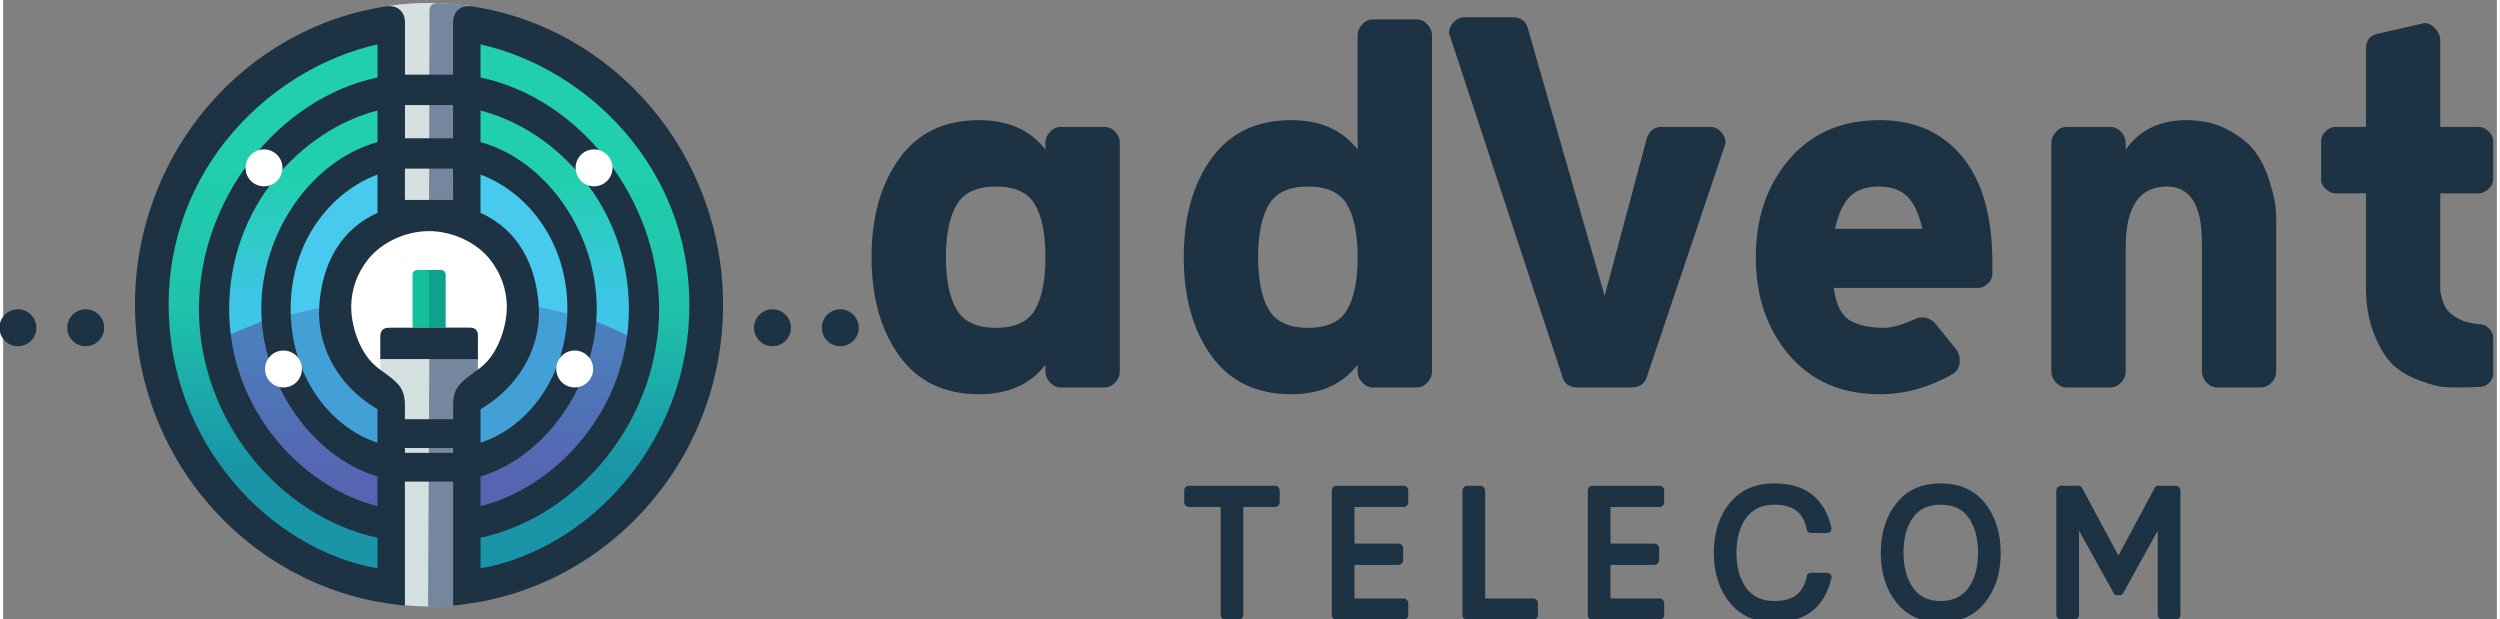 <svg xmlns="http://www.w3.org/2000/svg" xmlns:xlink="http://www.w3.org/1999/xlink" xmlns:xodm="http://www.corel.com/coreldraw/odm/2003" xml:space="preserve" width="335px" height="83px" style="shape-rendering:geometricPrecision; text-rendering:geometricPrecision; image-rendering:optimizeQuality; fill-rule:evenodd; clip-rule:evenodd" viewBox="0 0 335 83.21"><rect x="0" y="0" width="335" height="83.21" fill="#808080" stroke="none"/> <defs> <style type="text/css"> .fil7 {fill:#10A18D} .fil6 {fill:#14C09A} .fil10 {fill:#1D3242} .fil4 {fill:#43A0D7} .fil3 {fill:#47CAED} .fil9 {fill:#74879E} .fil8 {fill:#D4DFE0} .fil11 {fill:#D7E0E1} .fil5 {fill:white} .fil12 {fill:#1D3242;fill-rule:nonzero} .fil1 {fill:url(#id0)} .fil2 {fill:url(#id1)} .fil0 {fill:url(#id2)} </style> <linearGradient id="id0" gradientUnits="userSpaceOnUse" x1="57.21" y1="24.06" x2="57.18" y2="59.05"> <stop offset="0" style="stop-opacity:1; stop-color:#21CFAE"></stop> <stop offset="0.471" style="stop-opacity:1; stop-color:#3EC5E7"></stop> <stop offset="1" style="stop-opacity:1; stop-color:#41C4E7"></stop> </linearGradient> <linearGradient id="id1" gradientUnits="userSpaceOnUse" x1="57.18" y1="46.3" x2="57.18" y2="65.05"> <stop offset="0" style="stop-opacity:1; stop-color:#4C7DBC"></stop> <stop offset="1" style="stop-opacity:1; stop-color:#5664B1"></stop> </linearGradient> <linearGradient id="id2" gradientUnits="userSpaceOnUse" x1="57.21" y1="20.61" x2="57.17" y2="62.75"> <stop offset="0" style="stop-opacity:1; stop-color:#21CFAE"></stop> <stop offset="0.49" style="stop-opacity:1; stop-color:#1FC2AC"></stop> <stop offset="1" style="stop-opacity:1; stop-color:#1995A7"></stop> </linearGradient> </defs> <g id="Layer_x0020_1">  <g id="_2785631596544"> <g> <path class="fil0" d="M57.22 3.6c20.63,0 37.36,16.72 37.36,37.36 0,20.63 -16.73,37.36 -37.36,37.36 -20.63,0 -37.36,-16.73 -37.36,-37.36 0,-20.64 16.73,-37.36 37.36,-37.36z"></path> <path class="fil1" d="M57.22 9.94c16.39,0 29.67,13.89 29.67,31.02 0,17.13 -13.28,31.01 -29.67,31.01 -16.39,0 -29.67,-13.88 -29.67,-31.01 0,-17.13 13.28,-31.02 29.67,-31.02z"></path> <path class="fil2" d="M86.43 46.39c-2.45,14.54 -14.6,25.58 -29.21,25.58 -14.69,0 -26.88,-11.15 -29.25,-25.8 20.78,-10.31 40.19,-9.59 58.46,0.22z"></path> <path class="fil3" d="M57.22 19.4c11.39,0 20.63,9.65 20.63,21.56 0,11.91 -9.24,21.56 -20.63,21.56 -11.39,0 -20.63,-9.65 -20.63,-21.56 0,-11.91 9.24,-21.56 20.63,-21.56z"></path> <path class="fil4" d="M77.78 42.7c-0.85,11.09 -9.73,19.82 -20.56,19.82 -10.8,0 -19.66,-8.68 -20.55,-19.73 14.74,-4.12 28.37,-3.85 41.11,-0.09z"></path> <path class="fil5" d="M57.22 28.95c6.63,0 12,5.6 12,12.51 0,6.9 -5.37,12.5 -12,12.5 -6.63,0 -12,-5.6 -12,-12.5 0,-6.91 5.37,-12.51 12,-12.51z"></path> <g> <rect class="fil6" x="55" y="36.27" width="4.42" height="8.7" rx="0.63" ry="0.58"></rect> <path class="fil7" d="M57.21 36.27l1.58 0c0.35,0 0.63,0.28 0.63,0.62l0 7.45c0,0.34 -0.28,0.62 -0.63,0.62l-1.58 0 0 -8.69z"></path> <path class="fil8" d="M51.82 44.03l10.91 0c0.61,0 1.09,0.29 1.04,1.2l0 35.68c-5.05,0.75 -8.06,0.75 -13.1,0l0 -35.66c-0.01,-0.81 0.37,-1.22 1.15,-1.22z"></path> <path class="fil9" d="M57.27 44.03l5.46 0c0.61,0 1.09,0.29 1.04,1.2l0 35.68c-2.58,0.38 -4.64,0.74 -6.69,0.56l0.19 -37.44z"></path> <path class="fil10" d="M51.82 44.03l10.91 0c0.61,0 1.09,0.29 1.04,1.2l0 3.01 -13.1 0 0 -2.99c-0.01,-0.81 0.37,-1.22 1.15,-1.22z"></path> <path class="fil11" d="M51.56 29.12l11.3 0 0 -28.3c-3.54,-0.5 -7.25,-0.62 -11.3,0l0 28.3z"></path> <path class="fil9" d="M57.21 29.12l5.65 0 0 -28.3c-1.53,-0.22 -2.93,-0.36 -4.48,-0.41 -0.78,0.01 -1.14,0.4 -1.11,1.16l-0.06 27.55z"></path> <path class="fil10" d="M53.97 81.35c-20.32,-1.83 -36.26,-19.22 -36.26,-40.4 0,-20.14 14.45,-37.21 33.85,-40.11 1.34,-0.17 2.42,0.69 2.42,2.14l0 7.05 3.23 0 0 4.08 -3.23 0 0 4.46 3.23 0 0 4.08 -3.24 0 0 4.21 3.24 0 0 4.19c-3.03,-0.01 -6.32,1.44 -8.19,3.8 -1.49,1.88 -2.21,4.01 -2.26,6.16 -0.06,2.62 1.03,6.01 2.96,7.87 1.12,1.08 2.57,1.78 3.44,2.87 0.54,0.67 0.81,1.48 0.81,2.62l0 1.94 3.24 0 0 3.87 -3.24 0 0 0.66 3.24 0 0 3.86 -3.24 0 0 16.65zm-3.68 -17.35c-8.76,-2.59 -15.61,-12.4 -15.61,-22.52 0,-10.28 6.79,-19.95 15.61,-22.39l0 -4.24c-10.32,2.64 -19.93,13.07 -19.93,26.65 0,13.74 10.02,24.05 19.93,26.49l0 -3.99zm0 -4.53c-6.39,-2.07 -11.67,-8.96 -11.67,-17.99 0,-8.92 5.29,-15.65 11.67,-18.03l0 5.15c-6.12,2.76 -7.6,8.64 -7.83,12.63 -0.28,4.84 2.07,10.34 7.83,13.74l0 4.5zm0 12.77c-13.34,-2.9 -23.99,-15.96 -23.99,-30.74 0,-14.63 10.55,-28.25 23.99,-31.09l0 -4.45c-14.45,3.26 -28.06,16.65 -28.06,34.99 0,18.55 13.61,32.88 28.06,35.4l0 -4.11zm10.16 9.11c20.32,-1.83 36.26,-19.22 36.26,-40.4 0,-20.14 -14.45,-37.21 -33.85,-40.11 -1.34,-0.17 -2.42,0.69 -2.42,2.14l0 7.05 -3.23 0 0 4.08 3.23 0 0 4.46 -3.23 0 0 4.08 3.23 0 0.01 4.21 -3.24 0 0 4.19c3.03,-0.01 6.32,1.44 8.19,3.8 1.48,1.88 2.21,4.01 2.26,6.16 0.06,2.62 -1.03,6.01 -2.96,7.87 -1.12,1.08 -2.57,1.78 -3.44,2.87 -0.54,0.67 -0.81,1.48 -0.81,2.62l0 1.94 -3.24 0 0 3.87 3.24 0 0 0.66 -3.24 0 0 3.86 3.24 0 0 16.65zm3.68 -17.35c8.75,-2.59 15.61,-12.4 15.61,-22.52 0,-10.28 -6.79,-19.95 -15.61,-22.39l0 -4.24c10.32,2.64 19.93,13.07 19.93,26.65 0,13.74 -10.02,24.05 -19.93,26.49l0 -3.99zm0 -4.53c6.39,-2.07 11.67,-8.96 11.67,-17.99 0,-8.92 -5.29,-15.65 -11.67,-18.03l0 5.15c6.12,2.76 7.6,8.64 7.83,12.63 0.28,4.84 -2.08,10.34 -7.83,13.74l0 4.5zm0 12.77c13.34,-2.9 23.99,-15.96 23.99,-30.74 0,-14.63 -10.55,-28.25 -23.99,-31.09l0 -4.45c14.44,3.26 28.06,16.65 28.06,34.99 0,18.55 -13.62,32.88 -28.06,35.4l0 -4.11z"></path> <circle class="fil5" cx="35.04" cy="22.55" r="2.48"></circle> <circle class="fil5" cx="79.38" cy="22.55" r="2.48"></circle> <circle class="fil5" cx="37.66" cy="49.57" r="2.48"></circle> <circle class="fil5" cx="76.78" cy="49.57" r="2.48"></circle> <path class="fil10" d="M11.09 41.55c1.37,0 2.48,1.11 2.48,2.48 0,1.37 -1.11,2.48 -2.48,2.48 -1.37,0 -2.48,-1.11 -2.48,-2.48 0,-1.37 1.11,-2.48 2.48,-2.48zm-9.11 0c1.37,0 2.48,1.11 2.48,2.48 0,1.37 -1.11,2.48 -2.48,2.48 -1.37,0 -2.48,-1.11 -2.48,-2.48 0,-1.37 1.11,-2.48 2.48,-2.48zm110.48 0c1.37,0 2.48,1.11 2.48,2.48 0,1.37 -1.11,2.48 -2.48,2.48 -1.37,0 -2.48,-1.11 -2.48,-2.48 0,-1.37 1.11,-2.48 2.48,-2.48zm-9.11 0c1.37,0 2.48,1.11 2.48,2.48 0,1.37 -1.11,2.48 -2.48,2.48 -1.37,0 -2.48,-1.11 -2.48,-2.48 0,-1.37 1.11,-2.48 2.48,-2.48z"></path> </g> </g> <path class="fil12" d="M133.34 44.04c2.58,0 4.35,-0.81 5.28,-2.43 0.94,-1.62 1.4,-3.98 1.4,-7.06 0,-3.08 -0.46,-5.43 -1.4,-7.06 -0.93,-1.62 -2.7,-2.43 -5.28,-2.43 -2.53,0 -4.28,0.81 -5.24,2.43 -0.97,1.63 -1.45,3.98 -1.45,7.06 0,3.08 0.48,5.44 1.45,7.06 0.96,1.62 2.71,2.43 5.24,2.43zm6.68 5.86l0 -0.9c-2.03,2.64 -5,3.96 -8.91,3.96 -4.68,0 -8.25,-1.72 -10.73,-5.16 -2.48,-3.44 -3.72,-7.86 -3.72,-13.25 0,-5.39 1.24,-9.81 3.72,-13.25 2.48,-3.44 6.05,-5.16 10.73,-5.16 3.91,0 6.88,1.32 8.91,3.96l0 -0.9c0,-0.55 0.21,-1.05 0.62,-1.49 0.42,-0.44 0.9,-0.66 1.45,-0.66l5.86 0c0.55,0 1.03,0.22 1.44,0.66 0.42,0.44 0.62,0.94 0.62,1.49l0 30.7c0,0.55 -0.2,1.05 -0.62,1.49 -0.41,0.44 -0.89,0.66 -1.44,0.66l-5.86 0c-0.55,0 -1.03,-0.22 -1.45,-0.66 -0.41,-0.44 -0.62,-0.94 -0.62,-1.49zm35.25 -5.86c2.59,0 4.35,-0.81 5.28,-2.43 0.94,-1.62 1.41,-3.98 1.41,-7.06 0,-3.08 -0.47,-5.43 -1.41,-7.06 -0.93,-1.62 -2.69,-2.43 -5.28,-2.43 -2.53,0 -4.28,0.81 -5.24,2.43 -0.96,1.63 -1.44,3.98 -1.44,7.06 0,3.08 0.48,5.44 1.44,7.06 0.96,1.62 2.71,2.43 5.24,2.43zm6.69 5.86l0 -0.9c-2.04,2.64 -5.01,3.96 -8.92,3.96 -4.68,0 -8.25,-1.72 -10.73,-5.16 -2.48,-3.44 -3.71,-7.86 -3.71,-13.25 0,-5.39 1.23,-9.81 3.71,-13.25 2.48,-3.44 6.05,-5.16 10.73,-5.16 3.91,0 6.88,1.32 8.92,3.96l0 -15.35c0,-0.55 0.2,-1.04 0.62,-1.48 0.41,-0.44 0.89,-0.66 1.44,-0.66l5.86 0c0.55,0 1.03,0.22 1.45,0.66 0.41,0.44 0.62,0.93 0.62,1.48l0 45.15c0,0.55 -0.21,1.05 -0.62,1.49 -0.42,0.44 -0.9,0.66 -1.45,0.66l-5.86 0c-0.55,0 -1.03,-0.22 -1.44,-0.66 -0.42,-0.44 -0.62,-0.94 -0.62,-1.49zm36.73 2.15l-7.1 0c-1.04,0 -1.78,-0.39 -2.06,-1.24l-15.29 -46.35c0,-0.55 0.2,-1.04 0.61,-1.48 0.42,-0.44 0.9,-0.66 1.45,-0.66l6.6 0c0.88,0 1.62,0.43 1.9,1.4l10.34 36.03 5.7 -21.3c0.38,-0.93 1.01,-1.4 1.89,-1.4l6.61 0c0.55,0 1.03,0.22 1.44,0.66 0.41,0.44 0.62,0.94 0.62,1.49l-10.65 31.61c-0.33,0.83 -1.01,1.24 -2.06,1.24zm27.4 -21.3l11.73 0c-0.44,-2.03 -1.12,-3.49 -2.03,-4.37 -0.9,-0.88 -2.18,-1.32 -3.83,-1.32 -1.65,0 -2.94,0.44 -3.84,1.32 -0.91,0.88 -1.58,2.34 -2.03,4.37zm15.69 19.57c-3.14,1.76 -6.36,2.64 -9.66,2.64 -5.12,0 -9.18,-1.75 -12.17,-5.24 -3,-3.5 -4.5,-7.89 -4.5,-13.17 0,-5.28 1.5,-9.67 4.5,-13.16 2.99,-3.5 7.05,-5.25 12.17,-5.25 4.68,0 8.37,1.64 11.06,4.91 2.7,3.28 4.05,8.03 4.05,14.24l0 1.57c0,0.44 -0.21,0.86 -0.62,1.24 -0.42,0.39 -0.84,0.58 -1.28,0.58l-19.4 0c0.28,2.2 0.98,3.64 2.11,4.33 1.12,0.69 2.68,1.03 4.66,1.03 1.1,0 2.58,-0.44 4.46,-1.32 0.11,-0.05 0.3,-0.08 0.57,-0.08 0.77,0 1.41,0.3 1.9,0.91l2.81 3.47c0.27,0.44 0.41,0.9 0.41,1.4 0,0.88 -0.36,1.51 -1.07,1.9zm33.6 -0.42l0 -17.33c0,-5.01 -1.57,-7.51 -4.71,-7.51 -3.69,0 -5.53,2.72 -5.53,8.17l0 16.67c0,0.55 -0.21,1.05 -0.62,1.49 -0.41,0.44 -0.89,0.66 -1.45,0.66l-5.86 0c-0.55,0 -1.03,-0.22 -1.44,-0.66 -0.41,-0.44 -0.62,-0.94 -0.62,-1.49l0 -30.7c0,-0.55 0.21,-1.05 0.62,-1.49 0.41,-0.44 0.89,-0.66 1.44,-0.66l5.86 0c0.56,0 1.04,0.22 1.45,0.66 0.41,0.44 0.62,0.94 0.62,1.49l0 0.9c1.87,-2.64 4.59,-3.96 8.17,-3.96 2.2,0 4.13,0.47 5.78,1.41 1.65,0.93 2.86,1.96 3.63,3.09 0.77,1.13 1.38,2.45 1.82,3.96 0.44,1.52 0.69,2.6 0.74,3.26 0.06,0.66 0.08,1.22 0.08,1.66l0 20.38c0,0.55 -0.2,1.05 -0.62,1.49 -0.41,0.44 -0.89,0.66 -1.44,0.66l-5.86 0c-0.55,0 -1.03,-0.22 -1.45,-0.66 -0.41,-0.44 -0.61,-0.94 -0.61,-1.49zm37.39 2.07c-0.61,0.05 -1.63,0.08 -3.06,0.08 -0.71,0 -1.39,-0.03 -2.02,-0.08 -0.63,-0.06 -1.64,-0.33 -3.01,-0.83 -1.38,-0.49 -2.55,-1.17 -3.51,-2.02 -0.96,-0.85 -1.83,-2.21 -2.6,-4.09 -0.77,-1.87 -1.16,-4.07 -1.16,-6.6l0 -12.46 -4.12 0c-0.44,0 -0.87,-0.2 -1.28,-0.58 -0.41,-0.39 -0.62,-0.8 -0.62,-1.24l0 -5.2c0,-0.5 0.21,-0.94 0.62,-1.32 0.41,-0.39 0.84,-0.58 1.28,-0.58l4.12 0 0 -10.4c0,-1.27 0.58,-1.98 1.74,-2.15l6.11 -1.4c0.55,0 1.04,0.25 1.48,0.74 0.44,0.5 0.66,1.02 0.66,1.57l0 11.64 5.2 0c0.44,0 0.87,0.19 1.28,0.58 0.41,0.38 0.62,0.82 0.62,1.32l0 5.2c0,0.44 -0.21,0.85 -0.62,1.24 -0.41,0.38 -0.84,0.58 -1.28,0.58l-5.2 0 0 12.96c0,0.11 0.02,0.26 0.04,0.45 0.03,0.19 0.13,0.55 0.29,1.07 0.17,0.53 0.41,0.98 0.75,1.36 0.33,0.39 0.86,0.76 1.6,1.12 0.75,0.36 1.61,0.56 2.61,0.62 0.44,0 0.85,0.18 1.23,0.53 0.39,0.36 0.58,0.79 0.58,1.28l0 4.87c0,0.44 -0.18,0.84 -0.54,1.2 -0.35,0.36 -0.75,0.54 -1.19,0.54z"></path> <path class="fil12" d="M163.56 68.11l-4.27 0c-0.16,0 -0.31,-0.06 -0.43,-0.18 -0.13,-0.13 -0.19,-0.26 -0.19,-0.41l0 -1.65c0,-0.16 0.06,-0.31 0.19,-0.43 0.12,-0.13 0.27,-0.19 0.43,-0.19l11.57 0c0.17,0 0.32,0.06 0.44,0.19 0.12,0.12 0.19,0.27 0.19,0.43l0 1.65c0,0.15 -0.07,0.28 -0.19,0.41 -0.12,0.12 -0.27,0.18 -0.44,0.18l-4.26 0 0 14.5c0,0.16 -0.06,0.31 -0.2,0.45 -0.13,0.13 -0.27,0.2 -0.42,0.2l-1.8 0c-0.15,0 -0.29,-0.07 -0.42,-0.2 -0.14,-0.14 -0.2,-0.29 -0.2,-0.45l0 -14.5zm17.98 12.29l6.59 0c0.17,0 0.32,0.06 0.44,0.19 0.12,0.12 0.19,0.25 0.19,0.4l0 1.65c0,0.16 -0.07,0.31 -0.19,0.43 -0.12,0.13 -0.27,0.19 -0.44,0.19l-9.01 0c-0.17,0 -0.32,-0.06 -0.44,-0.19 -0.12,-0.12 -0.19,-0.27 -0.19,-0.43l0 -16.77c0,-0.16 0.07,-0.31 0.19,-0.43 0.12,-0.13 0.27,-0.19 0.44,-0.19l9.01 0c0.17,0 0.32,0.06 0.44,0.19 0.12,0.12 0.19,0.27 0.19,0.43l0 1.65c0,0.15 -0.07,0.28 -0.19,0.41 -0.12,0.12 -0.27,0.18 -0.44,0.18l-6.59 0 0 4.92 5.91 0c0.17,0 0.31,0.06 0.44,0.18 0.12,0.13 0.18,0.27 0.18,0.44l0 1.65c0,0.14 -0.06,0.28 -0.18,0.4 -0.13,0.13 -0.27,0.19 -0.44,0.19l-5.91 0 0 4.51zm14.5 2.24l0 -16.73c0,-0.17 0.07,-0.32 0.2,-0.46 0.14,-0.13 0.28,-0.2 0.43,-0.2l1.8 0c0.14,0 0.28,0.07 0.42,0.2 0.13,0.14 0.2,0.29 0.2,0.46l0 14.49 6.47 0c0.17,0 0.31,0.06 0.43,0.19 0.13,0.12 0.19,0.25 0.19,0.4l0 1.65c0,0.16 -0.06,0.31 -0.19,0.43 -0.12,0.13 -0.26,0.19 -0.43,0.19l-8.89 0c-0.17,0 -0.32,-0.06 -0.44,-0.19 -0.12,-0.12 -0.19,-0.27 -0.19,-0.43zm19.89 -2.24l6.59 0c0.16,0 0.31,0.06 0.43,0.19 0.13,0.12 0.19,0.25 0.19,0.4l0 1.65c0,0.16 -0.06,0.31 -0.19,0.43 -0.12,0.13 -0.27,0.19 -0.43,0.19l-9.02 0c-0.17,0 -0.31,-0.06 -0.44,-0.19 -0.12,-0.12 -0.18,-0.27 -0.18,-0.43l0 -16.77c0,-0.16 0.06,-0.31 0.18,-0.43 0.13,-0.13 0.27,-0.19 0.44,-0.19l9.02 0c0.16,0 0.31,0.06 0.43,0.19 0.13,0.12 0.19,0.27 0.19,0.43l0 1.65c0,0.15 -0.06,0.28 -0.19,0.41 -0.12,0.12 -0.27,0.18 -0.43,0.18l-6.59 0 0 4.92 5.9 0c0.17,0 0.32,0.06 0.44,0.18 0.12,0.13 0.19,0.27 0.19,0.44l0 1.65c0,0.14 -0.07,0.28 -0.19,0.4 -0.12,0.13 -0.27,0.19 -0.44,0.19l-5.9 0 0 4.51zm22.02 -15.46c4.23,0 6.79,2.03 7.69,6.1 -0.07,0.37 -0.28,0.56 -0.66,0.56l-2.11 0c-0.29,0 -0.47,-0.12 -0.53,-0.34 -0.25,-1.23 -0.73,-2.11 -1.43,-2.65 -0.71,-0.54 -1.69,-0.81 -2.96,-0.81 -1.68,0 -2.95,0.6 -3.81,1.79 -0.86,1.19 -1.29,2.75 -1.29,4.68 0,1.93 0.43,3.49 1.29,4.68 0.86,1.2 2.13,1.79 3.81,1.79 1.27,0 2.25,-0.27 2.96,-0.81 0.7,-0.54 1.18,-1.42 1.43,-2.64 0.06,-0.23 0.24,-0.34 0.53,-0.34l2.11 0c0.38,0 0.59,0.18 0.66,0.56 -0.9,4.06 -3.46,6.09 -7.69,6.09 -2.57,0 -4.57,-0.88 -6,-2.64 -1.43,-1.76 -2.14,-3.99 -2.14,-6.69 0,-2.69 0.71,-4.92 2.14,-6.68 1.43,-1.77 3.43,-2.65 6,-2.65zm16.4 2.65c1.41,-1.77 3.39,-2.65 5.94,-2.65 2.55,0 4.53,0.88 5.94,2.65 1.41,1.76 2.12,3.99 2.12,6.68 0,2.7 -0.71,4.93 -2.12,6.69 -1.41,1.76 -3.39,2.64 -5.94,2.64 -2.55,0 -4.53,-0.88 -5.94,-2.64 -1.41,-1.76 -2.11,-3.99 -2.11,-6.69 0,-2.69 0.7,-4.92 2.11,-6.68zm9.71 1.99c-0.83,-1.19 -2.09,-1.78 -3.77,-1.78 -1.68,0 -2.93,0.59 -3.76,1.78 -0.83,1.18 -1.24,2.74 -1.24,4.69 0,1.91 0.42,3.46 1.26,4.67 0.84,1.2 2.08,1.8 3.74,1.8 1.66,0 2.91,-0.6 3.75,-1.8 0.84,-1.21 1.26,-2.76 1.26,-4.67 0,-1.95 -0.41,-3.51 -1.24,-4.69zm20.25 10.38l-0.31 0c-0.23,0 -0.38,-0.08 -0.46,-0.25l-4.67 -8.42 0 11.32c0,0.16 -0.07,0.31 -0.2,0.45 -0.14,0.13 -0.28,0.2 -0.42,0.2l-1.81 0c-0.14,0 -0.28,-0.07 -0.42,-0.2 -0.13,-0.14 -0.2,-0.29 -0.2,-0.45l0 -16.7c0,-0.17 0.07,-0.32 0.2,-0.46 0.14,-0.13 0.28,-0.2 0.42,-0.2l2.37 0c0.21,0 0.36,0.1 0.46,0.28l4.89 9.11 4.88 -9.11c0.1,-0.18 0.26,-0.28 0.47,-0.28l2.36 0c0.15,0 0.29,0.07 0.42,0.2 0.13,0.14 0.2,0.29 0.2,0.46l0 16.7c0,0.16 -0.07,0.31 -0.2,0.45 -0.13,0.13 -0.27,0.2 -0.42,0.2l-1.8 0c-0.15,0 -0.29,-0.07 -0.42,-0.2 -0.14,-0.14 -0.21,-0.29 -0.21,-0.45l0 -11.32 -4.66 8.42c-0.08,0.17 -0.24,0.25 -0.47,0.25z"></path> </g> </g> </svg>